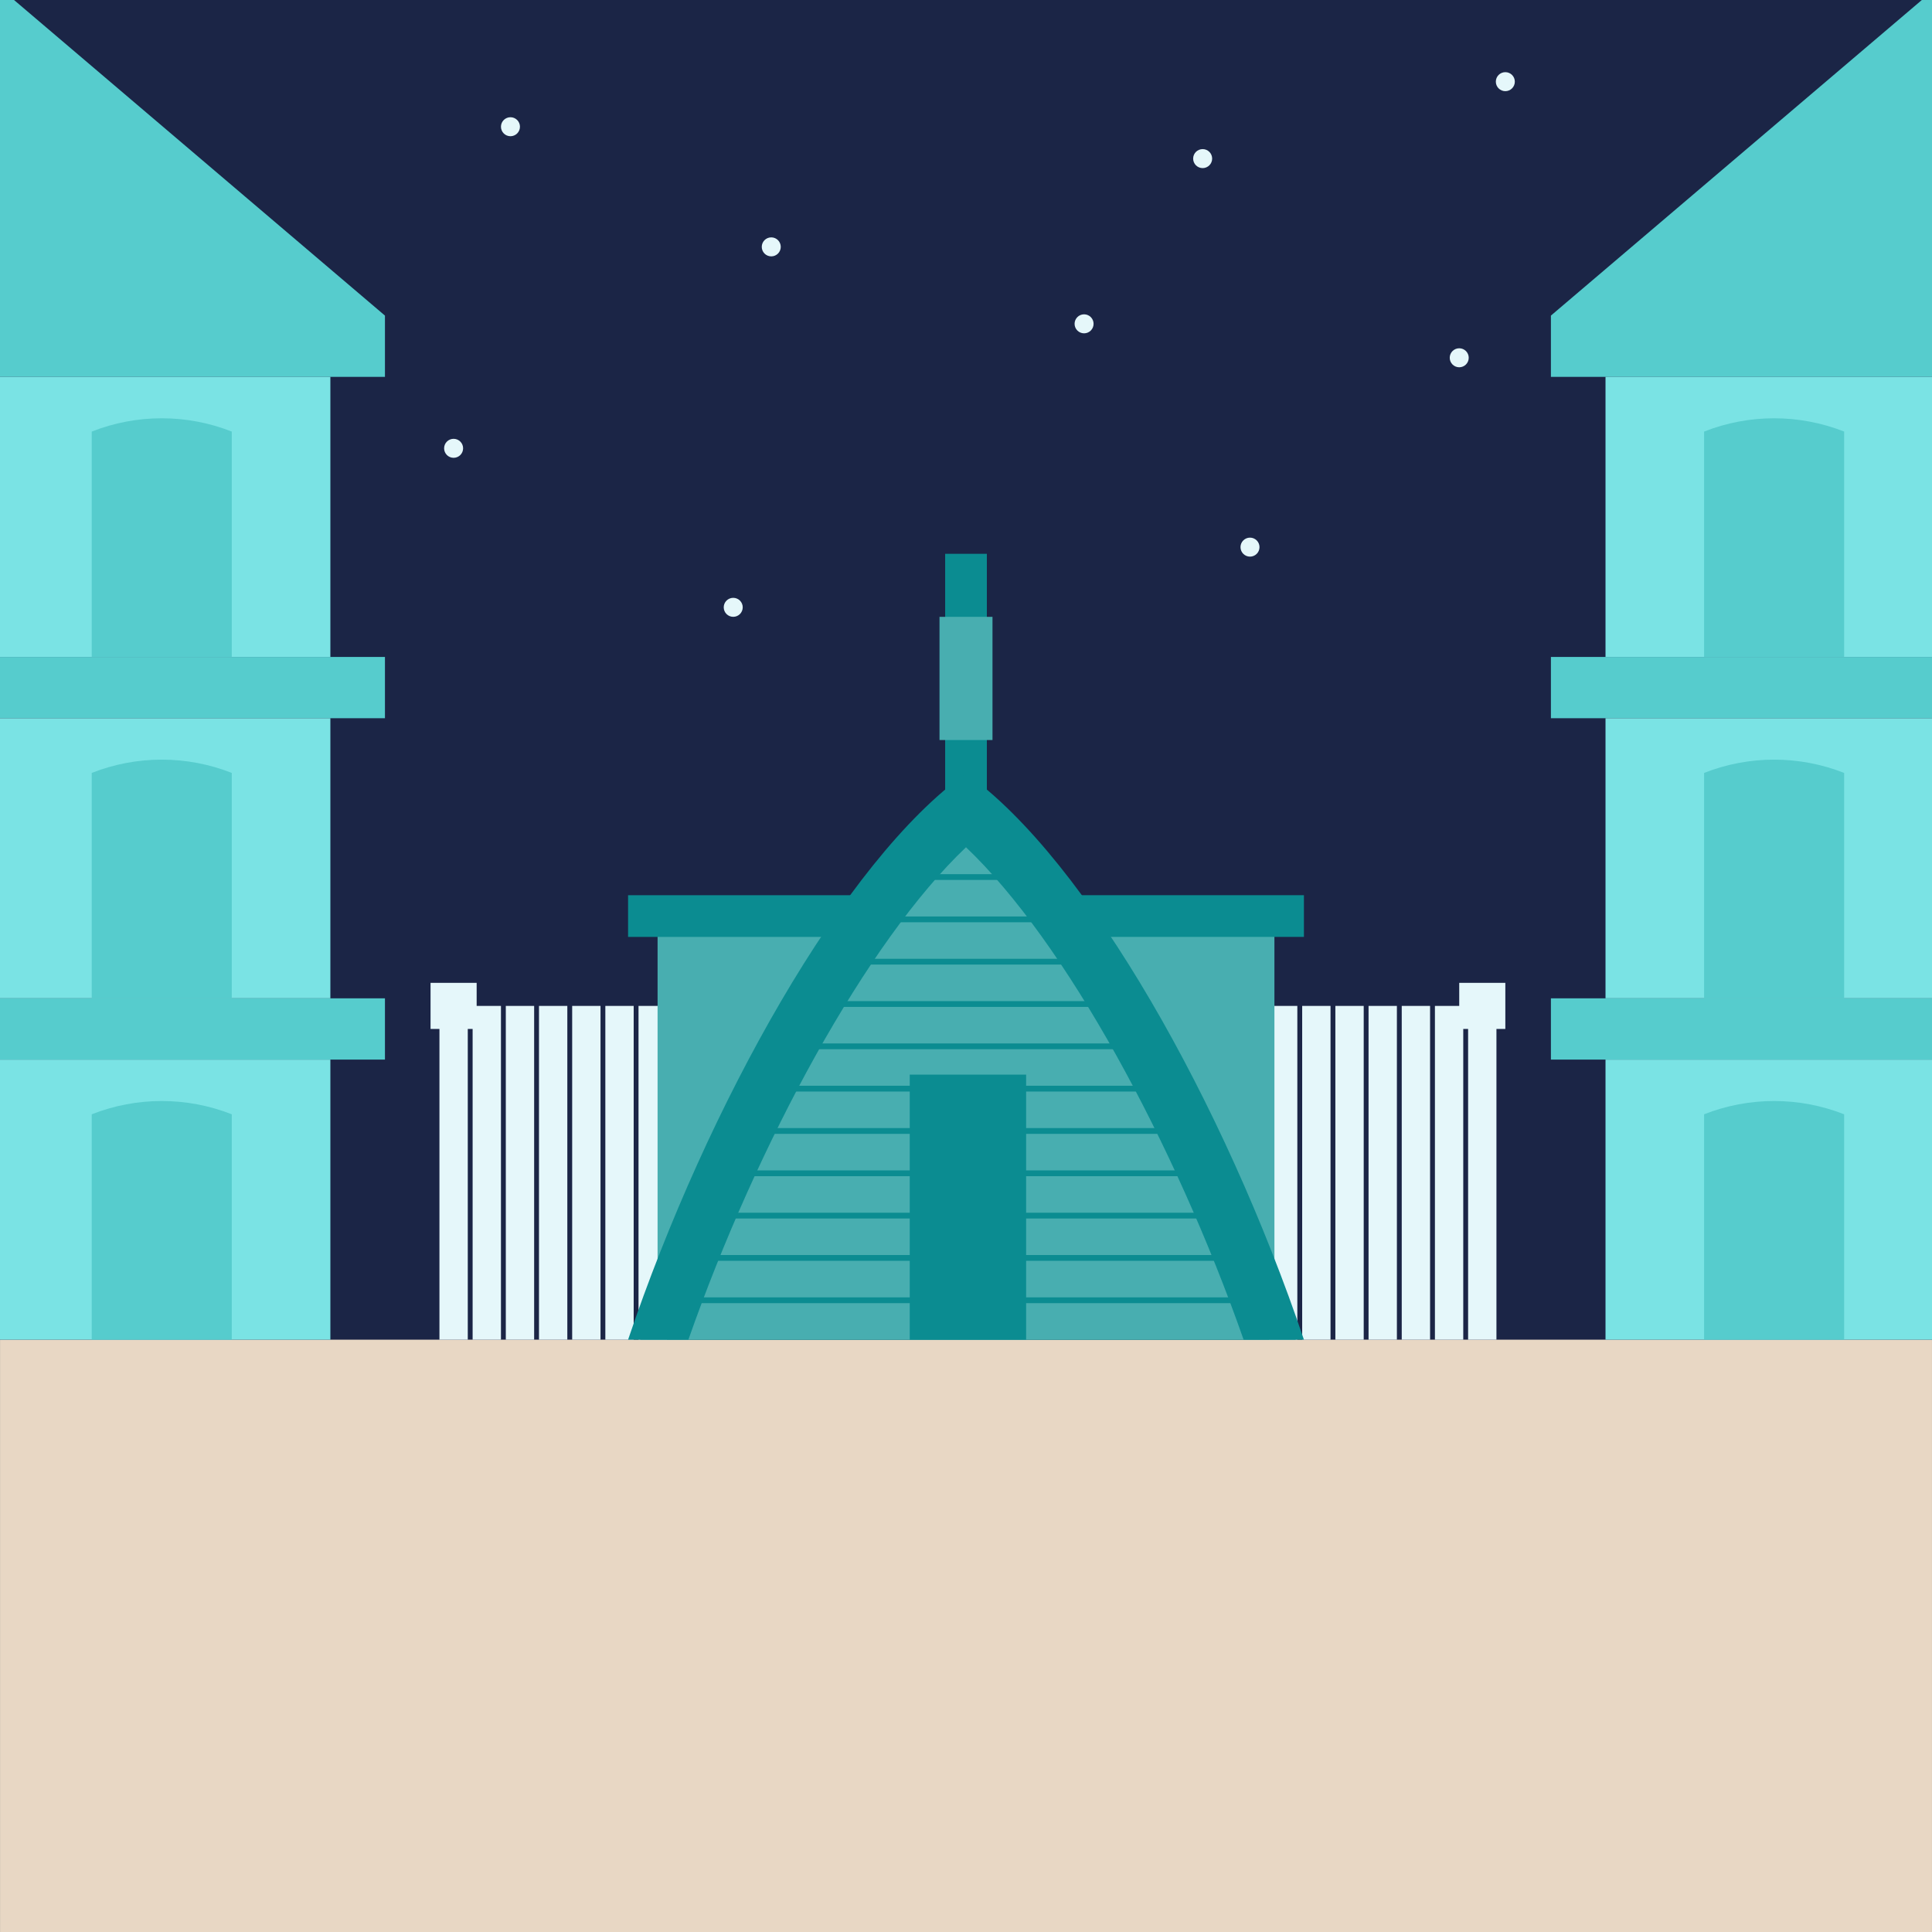 <?xml version="1.0" encoding="UTF-8"?>
<svg id="c" data-name="Sand" xmlns="http://www.w3.org/2000/svg" viewBox="0 0 1080 1080">
  <g>
    <rect width="1080" height="1080" fill="#1b2546"/>
    <rect x=".02" y="748.89" width="1079.97" height="331.11" fill="#e8d7c4"/>
    <g>
      <polygon points="1080 0 1080 210.67 866.97 210.67 866.97 176.42 1074.32 0 1080 0" fill="#56cccd"/>
      <rect x="866.97" y="367.24" width="213.03" height="34.25" fill="#56cccd"/>
      <rect x="897.49" y="592.32" width="182.51" height="156.57" fill="#7ae3e4"/>
      <rect x="897.49" y="401.49" width="182.51" height="156.58" fill="#7ae3e4"/>
      <rect x="897.49" y="210.67" width="182.51" height="156.57" fill="#7ae3e4"/>
      <rect x="866.97" y="558.07" width="213.03" height="34.25" fill="#56cccd"/>
      <path d="M1030.89,241.25h0c-25.16-9.9-53.13-9.9-78.29,0h0v125.99h78.29v-125.99Z" fill="#56cccd"/>
      <path d="M1030.89,432.07h0c-25.16-9.9-53.13-9.9-78.29,0h0v125.99h78.29v-125.99Z" fill="#56cccd"/>
      <path d="M1030.89,622.9h0c-25.16-9.9-53.13-9.9-78.29,0h0v125.99h78.29v-125.99Z" fill="#56cccd"/>
    </g>
    <g>
      <polygon points="215.19 176.42 215.19 210.67 0 210.67 0 0 7.84 0 215.19 176.42" fill="#56cccd"/>
      <rect y="367.24" width="215.19" height="34.25" fill="#56cccd"/>
      <rect y="592.32" width="184.68" height="156.57" fill="#7ae3e4"/>
      <rect y="401.49" width="184.68" height="156.58" fill="#7ae3e4"/>
      <rect y="210.67" width="184.68" height="156.57" fill="#7ae3e4"/>
      <rect y="558.07" width="215.19" height="34.25" fill="#56cccd"/>
      <path d="M51.28,241.25h0c25.16-9.9,53.13-9.9,78.29,0h0v125.99H51.28v-125.99Z" fill="#56cccd"/>
      <path d="M51.28,432.07h0c25.16-9.9,53.13-9.9,78.29,0h0v125.99H51.28v-125.99Z" fill="#56cccd"/>
      <path d="M51.28,622.9h0c25.16-9.9,53.13-9.9,78.29,0h0v125.99H51.28v-125.99Z" fill="#56cccd"/>
    </g>
    <g>
      <rect x="240.68" y="549.42" width="25.77" height="25.77" fill="#e5f7fa"/>
      <rect x="815.72" y="549.42" width="25.77" height="25.77" fill="#e5f7fa"/>
      <g>
        <rect x="245.65" y="562.31" width="15.84" height="186.59" fill="#e5f7fa"/>
        <rect x="264.2" y="562.31" width="15.84" height="186.59" fill="#e5f7fa"/>
        <rect x="282.75" y="562.31" width="15.84" height="186.59" fill="#e5f7fa"/>
        <rect x="301.3" y="562.31" width="15.84" height="186.59" fill="#e5f7fa"/>
        <rect x="319.85" y="562.31" width="15.84" height="186.59" fill="#e5f7fa"/>
        <rect x="338.39" y="562.31" width="15.84" height="186.59" fill="#e5f7fa"/>
        <rect x="356.94" y="562.31" width="15.84" height="186.59" fill="#e5f7fa"/>
        <rect x="709.38" y="562.31" width="15.84" height="186.59" fill="#e5f7fa"/>
        <rect x="727.93" y="562.31" width="15.84" height="186.59" fill="#e5f7fa"/>
        <rect x="746.48" y="562.31" width="15.84" height="186.59" fill="#e5f7fa"/>
        <rect x="765.03" y="562.31" width="15.84" height="186.59" fill="#e5f7fa"/>
        <rect x="783.58" y="562.31" width="15.84" height="186.59" fill="#e5f7fa"/>
        <rect x="802.13" y="562.31" width="15.84" height="186.59" fill="#e5f7fa"/>
        <rect x="820.68" y="562.31" width="15.84" height="186.59" fill="#e5f7fa"/>
      </g>
    </g>
    <g>
      <rect x="528.35" y="309.58" width="23.31" height="139.34" fill="#0b8c91"/>
      <rect x="525.19" y="344.82" width="29.62" height="68.86" fill="#48aeb0"/>
      <polygon points="367.59 713.36 367.59 512.08 485.24 512.08 367.59 713.36" fill="#48aeb0"/>
      <rect x="404.21" y="447.31" width="23.31" height="129.53" transform="translate(-96.21 927.95) rotate(-90)" fill="#0b8c91"/>
      <polygon points="712.41 713.36 712.41 512.08 594.76 512.08 712.41 713.36" fill="#48aeb0"/>
      <rect x="652.48" y="447.31" width="23.31" height="129.53" transform="translate(152.06 1176.21) rotate(-90)" fill="#0b8c91"/>
      <polygon points="357.83 748.89 540 441.33 724.34 748.89 357.83 748.89" fill="#0b8c91"/>
      <g>
        <rect x="511.42" y="468.24" width="57.17" height="20.42" fill="#48aeb0"/>
        <rect x="497.66" y="491.89" width="84.72" height="20.42" fill="#48aeb0"/>
        <rect x="483.89" y="515.55" width="112.27" height="20.42" fill="#48aeb0"/>
        <rect x="470.13" y="539.21" width="139.82" height="20.42" fill="#48aeb0"/>
        <rect x="456.36" y="562.87" width="167.37" height="20.42" fill="#48aeb0"/>
        <rect x="442.59" y="586.52" width="194.92" height="20.42" fill="#48aeb0"/>
        <rect x="428.83" y="610.18" width="222.47" height="20.42" fill="#48aeb0"/>
        <rect x="415.06" y="633.84" width="250.02" height="20.42" fill="#48aeb0"/>
        <rect x="401.3" y="657.5" width="277.57" height="20.42" fill="#48aeb0"/>
        <rect x="387.53" y="681.15" width="305.11" height="20.42" fill="#48aeb0"/>
        <rect x="373.77" y="704.81" width="332.66" height="20.42" fill="#48aeb0"/>
        <rect x="360" y="728.47" width="360.21" height="20.42" fill="#48aeb0"/>
      </g>
      <path d="M728.9,748.89h-33.71c-38.61-109.89-99.62-222.49-155.19-275.27-55.56,52.78-116.58,165.37-155.19,275.27h-33.71c44.34-131.19,120.84-268.06,188.9-316.62,68.06,48.56,144.56,185.43,188.9,316.62Z" fill="#0b8c91"/>
      <rect x="508.55" y="600.72" width="65.06" height="148.17" fill="#0b8c91"/>
    </g>
    <circle cx="285.35" cy="70.84" r="5.31" fill="#e5f7fa"/>
    <circle cx="698.76" cy="305.85" r="5.31" fill="#e5f7fa"/>
    <circle cx="672.29" cy="88.66" r="5.31" fill="#e5f7fa"/>
    <circle cx="606.01" cy="181.02" r="5.31" fill="#e5f7fa"/>
    <circle cx="815.72" cy="200" r="5.31" fill="#e5f7fa"/>
    <circle cx="841.49" cy="45.65" r="5.31" fill="#e5f7fa"/>
    <circle cx="431.14" cy="138" r="5.31" fill="#e5f7fa"/>
    <circle cx="253.57" cy="250.61" r="5.31" fill="#e5f7fa"/>
    <circle cx="409.88" cy="339.5" r="5.31" fill="#e5f7fa"/>
  </g>
  <rect x="0" width="1080" height="1080" fill="none"/>
</svg>